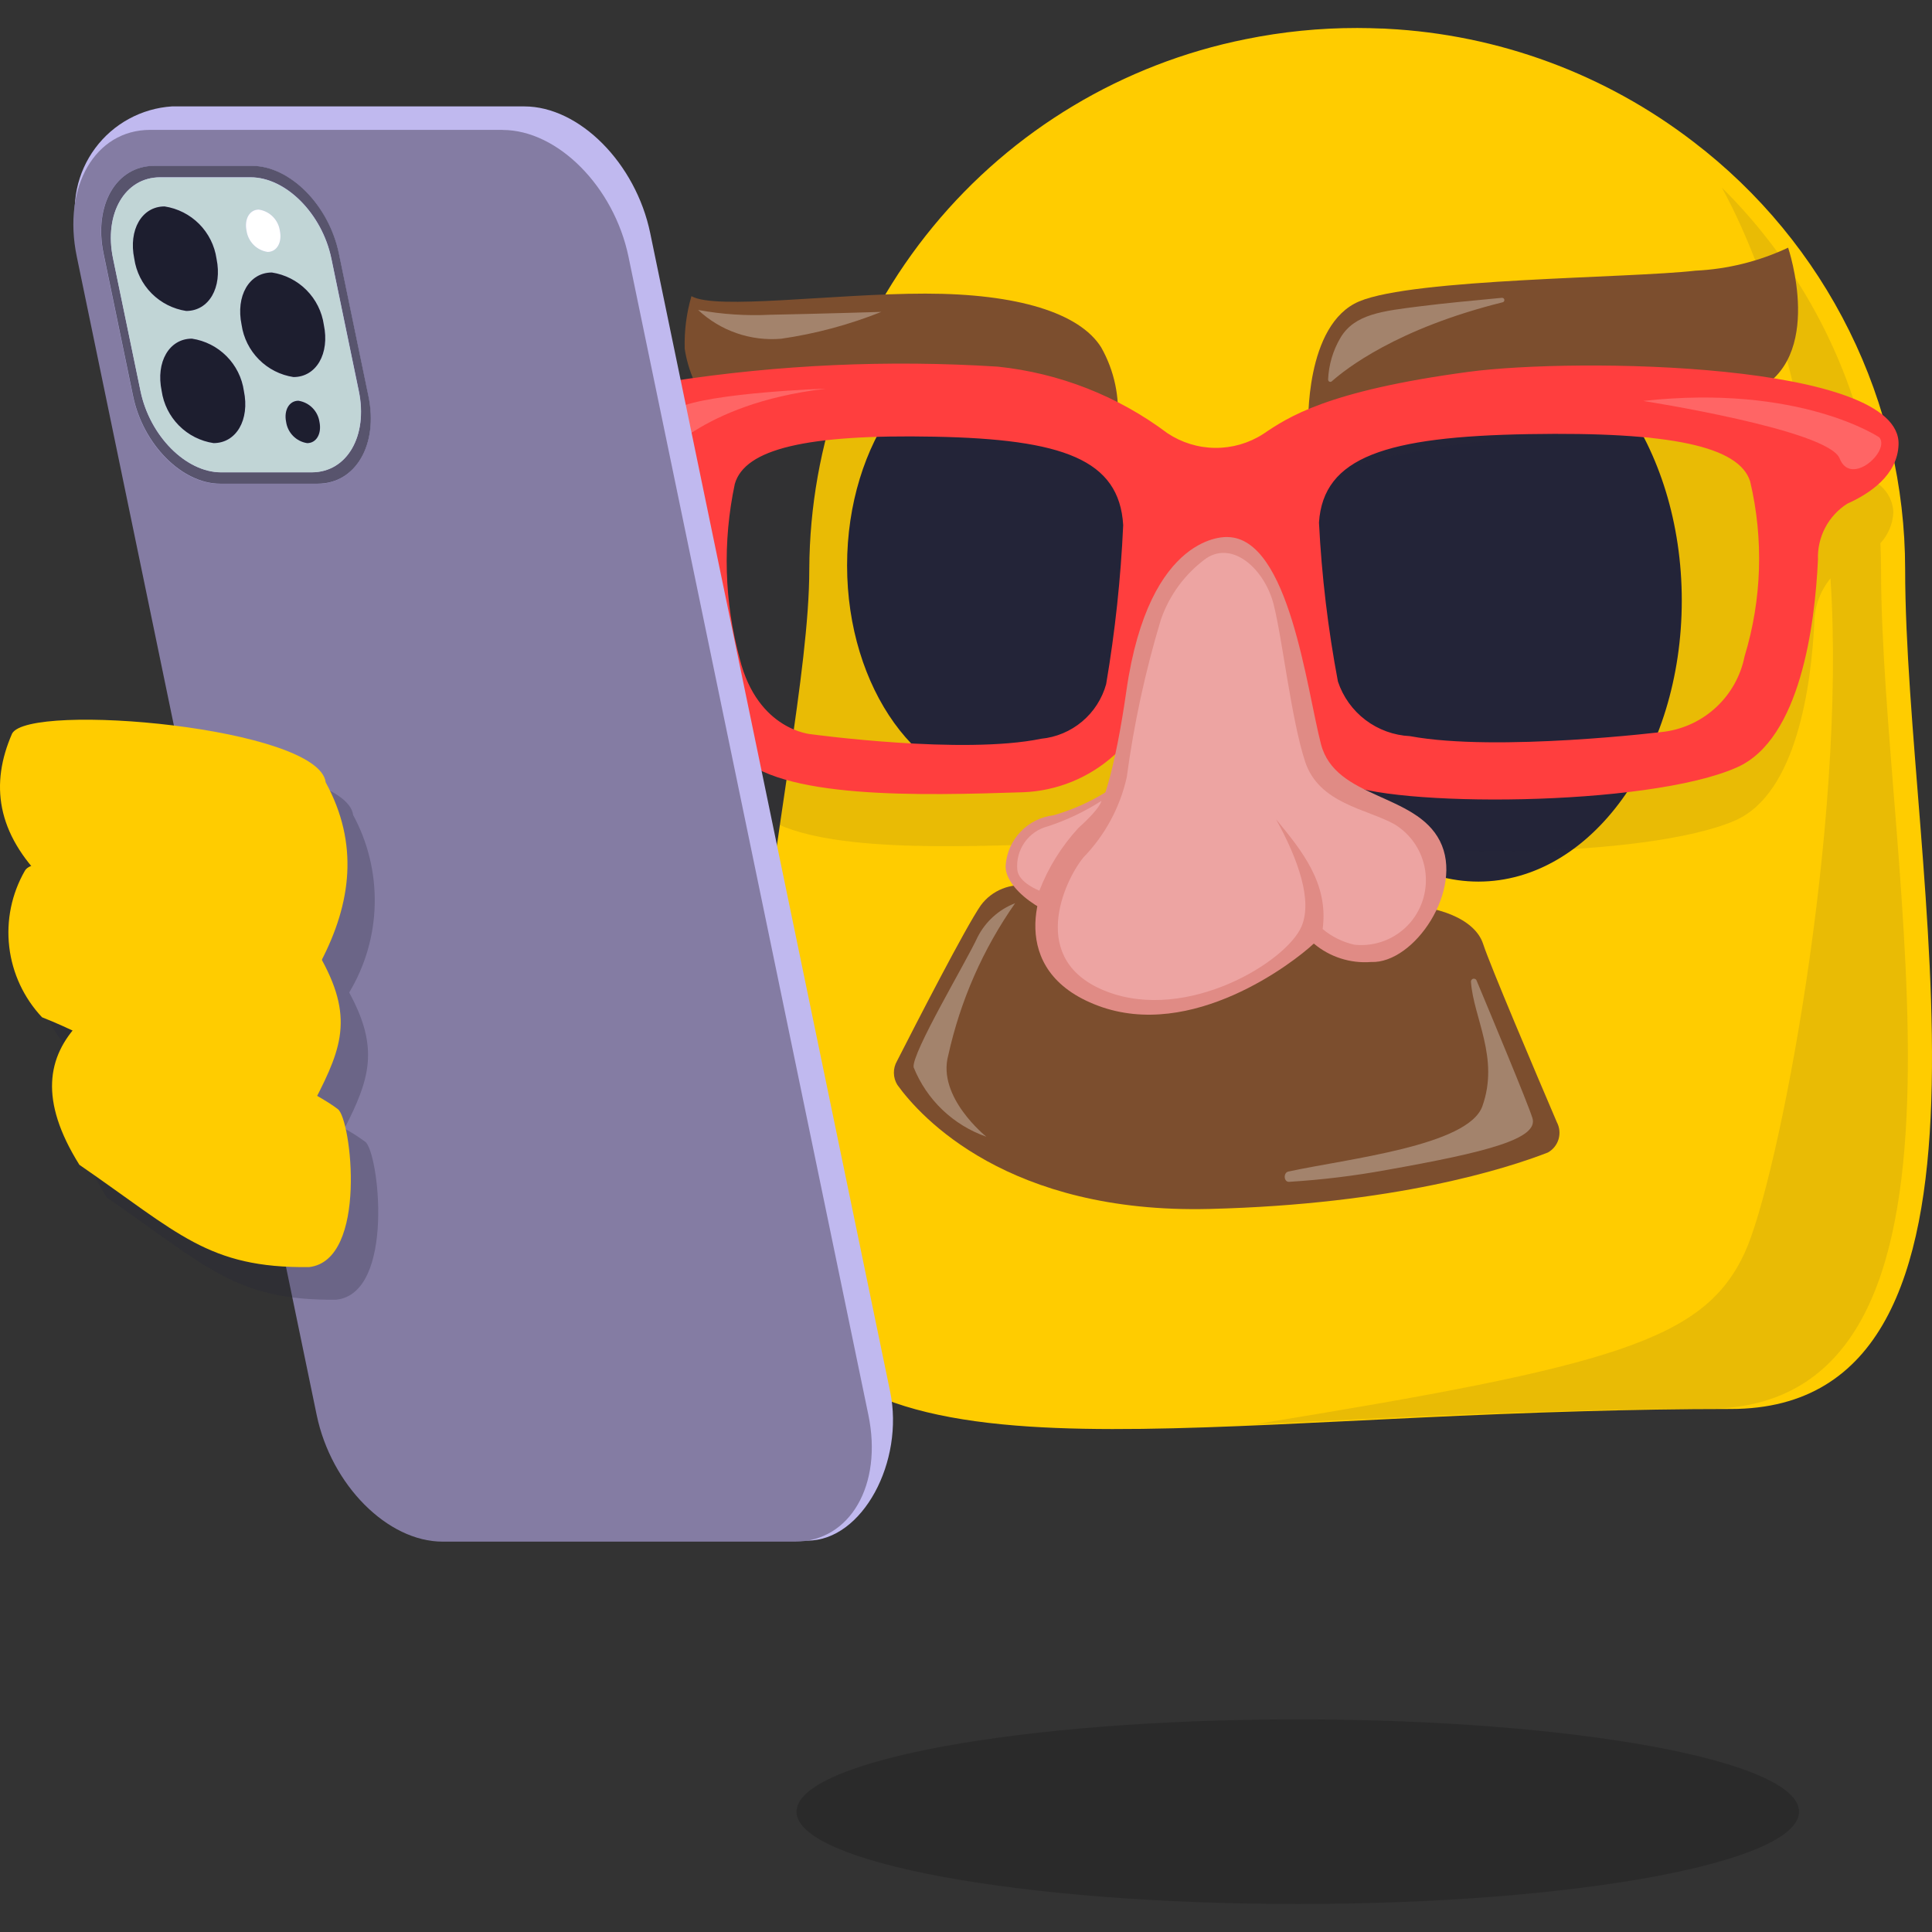 <svg width="80" height="80" viewBox="0 0 80 80" fill="none" xmlns="http://www.w3.org/2000/svg">
<rect x="0" y="0" width="80" height="80" fill="#333333" stroke="none"/>
<path d="M71.666 58.343C69.568 58.343 67.539 58.379 65.585 58.436C56.087 58.7 48.347 59.445 42.625 59.071C39.488 58.865 36.959 58.322 35.078 57.18C27.38 51.442 33.511 32.008 33.511 23.567C33.535 18.388 35.346 13.377 38.638 9.379C41.929 5.381 46.5 2.641 51.577 1.623C53.1 1.312 54.65 1.157 56.203 1.159C56.541 1.159 56.874 1.168 57.206 1.182C57.281 1.181 57.357 1.184 57.431 1.191C62.041 1.427 66.468 3.061 70.126 5.875C72.848 7.953 75.055 10.63 76.574 13.699C78.094 16.767 78.886 20.145 78.888 23.57C78.89 35.93 84.181 58.343 71.666 58.343Z" fill="#FFCC00"/>
<path fill-rule="evenodd" clip-rule="evenodd" d="M61.217 13.229C56.57 13.229 52.796 18.457 52.796 24.867C52.796 31.278 56.569 36.505 61.217 36.505C65.866 36.505 69.639 31.278 69.639 24.867C69.639 18.457 65.865 13.229 61.217 13.229ZM41.703 14.184C38.067 14.184 35.076 18.32 35.076 23.412C35.076 28.504 38.067 32.641 41.703 32.641C45.386 32.641 48.33 28.503 48.33 23.412C48.33 18.321 45.339 14.184 41.703 14.184Z" fill="#242538"/>
<path d="M53.739 78.841C65.202 78.841 74.495 77.129 74.495 75.018C74.495 72.906 65.202 71.195 53.739 71.195C42.275 71.195 32.982 72.906 32.982 75.018C32.982 77.129 42.275 78.841 53.739 78.841Z" fill="black" fill-opacity="0.17"/>
<path opacity="0.1" d="M77.89 23.564C77.89 23.205 77.88 22.848 77.864 22.493C78.186 22.144 78.376 21.693 78.4 21.219C78.39 20.95 78.31 20.689 78.167 20.461C78.024 20.233 77.824 20.047 77.587 19.92C76.821 15.31 74.621 11.058 71.3 7.77C73.583 11.96 74.342 16.639 74.804 18.065C74.897 18.344 74.977 18.633 75.054 18.931C70.863 17.911 63.873 17.951 60.925 18.337C55.168 19.09 53.591 20.132 52.578 20.8C51.993 21.163 51.317 21.352 50.629 21.345C49.941 21.338 49.269 21.136 48.692 20.761C46.669 19.288 44.291 18.379 41.8 18.13C37.358 17.855 32.9 18.051 28.498 18.712C25.808 19.243 27.317 20.968 28.319 21.113C28.973 21.206 28.705 23.34 28.959 24.931C29.213 26.523 29.189 31.226 31.185 33.425C32.855 35.264 38.709 35.095 42.803 34.968C44.173 34.938 45.489 34.423 46.514 33.514C47.54 32.605 48.209 31.362 48.404 30.005C48.657 28.165 48.827 25.238 50.689 25.155C52.551 25.072 53.052 27.368 53.137 29.459C53.221 31.549 53.898 33.557 55.762 34.56C57.625 35.564 68.207 35.563 71.848 33.974C74.41 32.856 75.002 28.343 75.128 25.766C75.14 25.103 75.375 24.463 75.796 23.949C76.477 34.209 73.619 48.914 72.245 51.873C70.575 55.479 66.893 56.553 51.984 58.972C55.746 58.803 59.961 58.556 64.587 58.428C66.542 58.373 68.575 58.335 70.669 58.335C83.182 58.34 77.89 35.931 77.89 23.564Z" fill="#242538"/>
<path d="M54.172 17.64C54.172 17.64 54.016 13.431 56.284 12.479C58.553 11.526 67.393 11.526 70.209 11.208C71.537 11.145 72.839 10.821 74.042 10.256C74.042 10.256 75.607 14.861 72.634 16.21C69.662 17.56 61.604 16.369 59.962 16.529C58.319 16.689 54.172 17.64 54.172 17.64Z" fill="#7C4E2E"/>
<path d="M46.269 17.56C46.378 16.457 46.143 15.348 45.597 14.383C44.702 12.955 42.126 12.158 38.318 12.158C34.51 12.158 29.638 12.845 28.631 12.263C28.425 12.967 28.331 13.7 28.352 14.434C28.464 15.228 28.909 16.551 29.641 16.763C30.373 16.975 46.269 17.56 46.269 17.56Z" fill="#7C4E2E"/>
<path fill-rule="evenodd" clip-rule="evenodd" d="M26.828 19.917C27.494 20.018 27.977 20.635 28.236 22.299C28.495 23.962 28.471 28.888 30.505 31.192C32.205 33.117 38.172 32.939 42.344 32.806C43.756 32.757 45.105 32.208 46.151 31.257C47.196 30.306 47.869 29.014 48.051 27.613C48.31 25.686 48.482 22.622 50.38 22.534C52.278 22.447 52.791 24.853 52.873 27.04C52.955 29.227 53.65 31.331 55.548 32.382C57.447 33.432 68.231 33.432 71.939 31.768C74.549 30.598 75.152 25.873 75.278 23.175C75.26 22.716 75.363 22.26 75.576 21.853C75.789 21.446 76.106 21.102 76.493 20.856C77.421 20.442 78.57 19.676 78.615 18.412C78.74 14.993 65.258 14.801 60.806 15.398C54.94 16.186 53.334 17.276 52.298 17.976C51.706 18.355 51.016 18.553 50.312 18.546C49.609 18.539 48.923 18.326 48.338 17.936C46.291 16.399 43.864 15.447 41.318 15.182C36.791 14.895 32.246 15.099 27.763 15.792C25.029 16.344 25.807 19.763 26.828 19.917ZM54.616 21.639C54.794 18.918 57.398 18.08 63.297 17.976C69.197 17.873 72.007 18.487 72.469 19.931C73.035 22.326 72.955 24.828 72.238 27.182C72.079 27.979 71.675 28.707 71.084 29.265C70.493 29.823 69.743 30.183 68.938 30.296C68.938 30.296 61.993 31.152 58.383 30.482C57.716 30.449 57.075 30.216 56.542 29.813C56.01 29.41 55.612 28.855 55.401 28.221C54.99 26.047 54.727 23.847 54.616 21.637V21.639ZM30.427 20.037C30.844 18.592 33.373 17.978 38.689 18.082C44.005 18.185 46.348 19.023 46.509 21.745C46.409 23.952 46.173 26.151 45.803 28.33C45.635 28.934 45.288 29.474 44.808 29.877C44.328 30.28 43.737 30.529 43.112 30.59C39.861 31.261 33.605 30.405 33.605 30.405C33.605 30.405 31.385 30.263 30.633 27.29C29.987 24.923 29.917 22.436 30.427 20.037V20.037Z" fill="#FF3E3E"/>
<path d="M64.094 47.723C64.308 47.604 64.467 47.406 64.537 47.17C64.606 46.935 64.58 46.682 64.465 46.466C63.603 44.447 61.701 39.974 61.413 39.086C61.056 37.991 59.372 37.478 58.022 37.499C56.713 37.518 43.521 36.741 42.694 36.692C42.67 36.693 42.646 36.691 42.623 36.684C42.247 36.619 41.86 36.658 41.505 36.8C41.151 36.941 40.842 37.178 40.615 37.485C39.986 38.387 37.914 42.423 37.143 43.936C37.056 44.086 37.011 44.257 37.014 44.431C37.016 44.604 37.066 44.774 37.157 44.922C38.118 46.259 41.751 50.266 50.079 50.06C57.751 49.871 62.39 48.386 64.094 47.723Z" fill="#7C4E2E"/>
<path d="M50.828 22.238C50.828 22.238 47.589 21.988 46.642 28.6C45.695 35.212 44.553 34.794 43.772 35.684C42.991 36.573 41.589 40.197 45.471 41.646C49.354 43.096 53.549 39.873 54.402 39.071C55.061 39.626 55.912 39.9 56.771 39.834C58.571 39.909 60.635 36.82 59.624 34.825C58.614 32.829 55.294 33.097 54.699 30.814C54.105 28.532 53.378 22.27 50.828 22.238Z" fill="#E08B85"/>
<path d="M46.658 32.187C45.76 32.907 44.728 33.441 43.622 33.759C43.104 33.82 42.624 34.059 42.263 34.435C41.902 34.811 41.683 35.301 41.643 35.82C41.563 36.769 43.264 38.032 44.823 38.166C46.381 38.301 47.765 33.956 46.658 32.187Z" fill="#E08B85"/>
<path d="M45.607 33.163C44.917 33.605 44.175 33.958 43.397 34.214C43.003 34.313 42.659 34.55 42.426 34.882C42.192 35.214 42.086 35.618 42.125 36.021C42.177 36.551 43.038 36.881 43.038 36.881C43.409 35.922 43.958 35.041 44.654 34.284C45.594 33.441 45.607 33.163 45.607 33.163Z" fill="#EDA4A2"/>
<path d="M44.862 35.504C45.754 34.585 46.375 33.436 46.656 32.186C46.952 29.976 47.425 27.793 48.069 25.659C48.421 24.64 49.076 23.753 49.947 23.118C51.069 22.376 52.372 23.594 52.737 25.023C53.103 26.451 53.467 29.786 54.041 31.534C54.614 33.282 56.597 33.492 57.743 34.131C58.079 34.335 58.365 34.609 58.584 34.935C58.803 35.261 58.948 35.631 59.01 36.019C59.072 36.406 59.048 36.803 58.942 37.18C58.835 37.558 58.648 37.908 58.393 38.206C58.11 38.533 57.753 38.787 57.351 38.946C56.949 39.105 56.515 39.164 56.085 39.119C55.6 39.011 55.148 38.789 54.768 38.469C55.021 36.586 53.909 35.223 52.839 33.925C53.767 35.605 54.35 37.289 53.894 38.361C53.267 39.83 49.164 42.331 45.837 41.061C42.51 39.791 44.08 36.458 44.862 35.504Z" fill="#EDA4A2"/>
<path opacity="0.3" d="M60.91 40.668C60.904 40.637 60.911 40.605 60.928 40.578C60.946 40.552 60.974 40.533 61.005 40.526C61.036 40.52 61.069 40.526 61.096 40.543C61.123 40.56 61.142 40.587 61.149 40.618C61.748 42.054 63.255 45.659 63.454 46.294C63.723 47.154 61.567 47.708 57.425 48.444C56.087 48.689 54.735 48.854 53.377 48.937C53.156 48.949 53.13 48.557 53.349 48.511C55.802 47.98 60.793 47.447 61.381 45.807C62.094 43.813 61.017 42.144 60.91 40.668Z" fill="white"/>
<path opacity="0.3" d="M42.034 37.4C41.36 37.66 40.807 38.16 40.48 38.803C39.989 39.864 37.744 43.607 37.831 44.194C38.099 44.86 38.506 45.462 39.026 45.958C39.545 46.453 40.165 46.833 40.843 47.069C40.843 47.069 38.786 45.432 39.267 43.691C39.766 41.432 40.706 39.294 42.034 37.4V37.4Z" fill="white"/>
<path opacity="0.3" d="M62.218 12.518C62.242 12.513 62.263 12.499 62.277 12.479C62.291 12.459 62.296 12.435 62.292 12.411C62.288 12.387 62.276 12.366 62.256 12.351C62.237 12.336 62.213 12.33 62.189 12.332C61.123 12.431 59.708 12.567 58.829 12.68C57.264 12.878 56.091 12.996 55.504 13.989C55.195 14.514 55.02 15.107 54.994 15.716C54.994 15.728 54.995 15.74 55 15.752C55.004 15.763 55.01 15.774 55.018 15.783C55.026 15.792 55.036 15.799 55.047 15.804C55.058 15.81 55.07 15.812 55.083 15.813C55.095 15.814 55.107 15.812 55.118 15.807C55.13 15.803 55.14 15.796 55.149 15.788C55.709 15.289 57.833 13.607 62.218 12.518Z" fill="white"/>
<path opacity="0.3" d="M36.493 12.915C36.493 12.915 33.873 12.995 31.877 13.034C30.883 13.082 29.887 13.015 28.908 12.835C29.366 13.264 29.91 13.592 30.503 13.797C31.096 14.002 31.725 14.08 32.35 14.026C33.77 13.821 35.161 13.447 36.493 12.915V12.915Z" fill="white"/>
<path opacity="0.2" fill-rule="evenodd" clip-rule="evenodd" d="M68.039 16.602C68.039 16.602 75.706 17.794 76.175 18.984C76.643 20.174 78.287 18.665 77.817 18.11C77.818 18.111 74.532 15.887 68.039 16.602Z" fill="white"/>
<path opacity="0.2" fill-rule="evenodd" clip-rule="evenodd" d="M34.165 16.1C34.32 16.081 29.367 16.258 28.063 16.894C26.759 17.529 26.915 18.535 27.176 18.852C27.436 19.169 28.845 16.734 34.165 16.1Z" fill="white"/>
<path d="M21.712 4.406H7.12C6.496 4.446 5.889 4.622 5.34 4.921C4.791 5.219 4.314 5.634 3.942 6.136C3.569 6.638 3.311 7.214 3.184 7.826C3.057 8.438 3.064 9.07 3.206 9.679L14.013 57.621C14.613 60.519 16.945 62.867 19.226 62.867L33.436 63.794C35.715 63.794 37.458 60.516 36.858 57.618L26.924 9.652C26.325 6.756 23.991 4.406 21.71 4.406" fill="#C0B9EF"/>
<path d="M9.11 20.033C7.533 20.033 5.922 18.41 5.507 16.409L4.282 10.497C3.868 8.495 4.809 6.871 6.383 6.871H10.425C12.001 6.871 13.614 8.495 14.028 10.497L15.252 16.409C15.667 18.41 14.726 20.033 13.151 20.033H9.11ZM20.811 5.378H6.219C3.939 5.378 2.579 7.725 3.179 10.623L13.113 58.591C13.714 61.489 16.045 63.836 18.326 63.836H32.918C35.199 63.836 36.558 61.489 35.958 58.591L26.024 10.627C25.422 7.729 23.091 5.381 20.811 5.381" fill="#847CA3"/>
<path d="M9.157 19.557C7.695 19.557 6.2 18.051 5.819 16.192L4.682 10.705C4.297 8.85 5.168 7.341 6.63 7.341H10.38C11.841 7.341 13.338 8.849 13.723 10.705L14.86 16.191C15.245 18.046 14.372 19.556 12.912 19.556H9.162M10.43 6.867H6.389C4.812 6.867 3.873 8.491 4.287 10.493L5.512 16.405C5.926 18.407 7.54 20.029 9.114 20.029H13.155C14.732 20.029 15.671 18.407 15.257 16.405L14.032 10.493C13.618 8.492 12.005 6.867 10.429 6.867" fill="#58546D"/>
<path d="M12.72 18.348C12.499 18.315 12.296 18.212 12.139 18.054C11.982 17.896 11.88 17.692 11.848 17.471C11.748 16.986 11.975 16.594 12.357 16.594C12.577 16.627 12.78 16.731 12.937 16.889C13.094 17.047 13.196 17.251 13.228 17.471C13.329 17.957 13.101 18.348 12.72 18.348ZM8.844 18.348C8.302 18.266 7.799 18.012 7.412 17.622C7.025 17.233 6.774 16.729 6.695 16.186C6.447 14.989 7.007 14.023 7.948 14.023C8.491 14.105 8.994 14.359 9.381 14.749C9.768 15.138 10.02 15.642 10.099 16.186C10.347 17.382 9.785 18.348 8.844 18.348M12.152 15.612C11.61 15.53 11.108 15.275 10.722 14.885C10.335 14.496 10.084 13.993 10.005 13.45C9.757 12.253 10.317 11.284 11.258 11.284C11.801 11.367 12.304 11.622 12.691 12.012C13.078 12.402 13.33 12.906 13.409 13.45C13.656 14.644 13.095 15.613 12.154 15.613M11.081 10.432C10.861 10.399 10.657 10.295 10.5 10.137C10.343 9.979 10.241 9.775 10.209 9.555C10.109 9.071 10.336 8.677 10.717 8.677C10.937 8.711 11.141 8.814 11.298 8.972C11.455 9.13 11.557 9.334 11.589 9.555C11.689 10.04 11.462 10.432 11.081 10.432ZM7.712 12.876C7.169 12.793 6.667 12.538 6.28 12.149C5.892 11.759 5.641 11.255 5.562 10.711C5.314 9.517 5.875 8.548 6.815 8.548C7.358 8.63 7.86 8.885 8.248 9.275C8.635 9.664 8.887 10.168 8.966 10.711C9.214 11.906 8.652 12.876 7.711 12.876M10.381 7.344H6.629C5.166 7.344 4.295 8.851 4.681 10.707L5.818 16.195C6.203 18.049 7.698 19.559 9.157 19.559H12.906C14.369 19.559 15.242 18.053 14.854 16.195L13.718 10.707C13.333 8.852 11.836 7.344 10.373 7.344" fill="#C1D5D6"/>
<path d="M6.814 8.548C5.873 8.548 5.313 9.517 5.56 10.711C5.639 11.255 5.891 11.759 6.278 12.149C6.665 12.538 7.167 12.793 7.71 12.876C8.651 12.876 9.213 11.906 8.965 10.711C8.886 10.168 8.634 9.664 8.247 9.274C7.859 8.885 7.357 8.63 6.814 8.548" fill="#1D1E2F"/>
<path d="M11.258 11.284C10.316 11.284 9.756 12.253 10.004 13.45C10.083 13.993 10.335 14.497 10.722 14.886C11.109 15.276 11.611 15.531 12.154 15.613C13.095 15.613 13.658 14.644 13.409 13.45C13.33 12.906 13.079 12.402 12.691 12.012C12.304 11.622 11.801 11.367 11.258 11.284" fill="#1D1E2F"/>
<path d="M10.717 8.678C10.336 8.678 10.109 9.07 10.209 9.555C10.241 9.775 10.343 9.98 10.5 10.138C10.657 10.296 10.861 10.399 11.081 10.432C11.462 10.432 11.69 10.04 11.589 9.555C11.557 9.335 11.455 9.13 11.298 8.972C11.141 8.814 10.937 8.711 10.717 8.678Z" fill="white"/>
<path d="M12.356 16.594C11.975 16.594 11.748 16.986 11.848 17.471C11.88 17.692 11.982 17.896 12.139 18.054C12.296 18.212 12.499 18.316 12.72 18.349C13.101 18.349 13.328 17.956 13.228 17.471C13.196 17.251 13.094 17.047 12.937 16.889C12.78 16.731 12.576 16.628 12.356 16.594" fill="#1D1E2F"/>
<path d="M7.947 14.023C7.005 14.023 6.445 14.99 6.694 16.186C6.772 16.729 7.024 17.233 7.411 17.622C7.798 18.012 8.3 18.266 8.843 18.348C9.784 18.348 10.347 17.382 10.098 16.186C10.02 15.642 9.768 15.138 9.38 14.749C8.993 14.359 8.491 14.105 7.947 14.023" fill="#1D1E2F"/>
<path opacity="0.26" fill-rule="evenodd" clip-rule="evenodd" d="M15.121 47.277C14.848 47.076 14.562 46.893 14.265 46.729C15.303 44.696 15.721 43.414 14.463 41.106V41.091C15.126 39.986 15.489 38.728 15.516 37.44C15.544 36.152 15.236 34.879 14.622 33.747C14.344 31.464 2.345 30.417 1.637 31.729C1.201 32.616 1.044 33.614 1.185 34.591C1.327 35.569 1.761 36.481 2.431 37.208C2.321 37.244 2.227 37.316 2.164 37.412C1.617 38.366 1.391 39.471 1.519 40.563C1.647 41.655 2.123 42.677 2.876 43.478C3.31 43.648 3.731 43.833 4.139 44.027C3.056 45.368 2.868 47.096 4.418 49.582C8.533 52.417 9.74 53.863 13.927 53.818C16.381 53.545 15.681 47.67 15.121 47.277Z" fill="#242538"/>
<path d="M0.501 30.375C1.209 29.064 13.209 30.111 13.486 32.394C14.872 34.936 14.549 37.402 13.279 39.834C9.923 41.053 6.021 39.358 1.907 36.523C-0.169 34.494 -0.403 32.442 0.501 30.375Z" fill="#FFCC00"/>
<path d="M1.028 36.059C1.735 34.748 13.048 37.469 13.33 39.753C14.716 42.295 14.072 43.59 12.801 46.019C9.445 47.238 6.278 43.913 1.74 42.123C0.987 41.322 0.511 40.301 0.383 39.209C0.254 38.117 0.481 37.013 1.028 36.059V36.059Z" fill="#FFCC00"/>
<path d="M3.273 42.367C3.981 41.055 12.262 44.593 13.988 45.926C14.545 46.319 15.248 52.192 12.796 52.468C8.609 52.513 7.401 51.065 3.287 48.232C1.608 45.549 1.96 43.748 3.273 42.367Z" fill="#FFCC00"/>
</svg>
